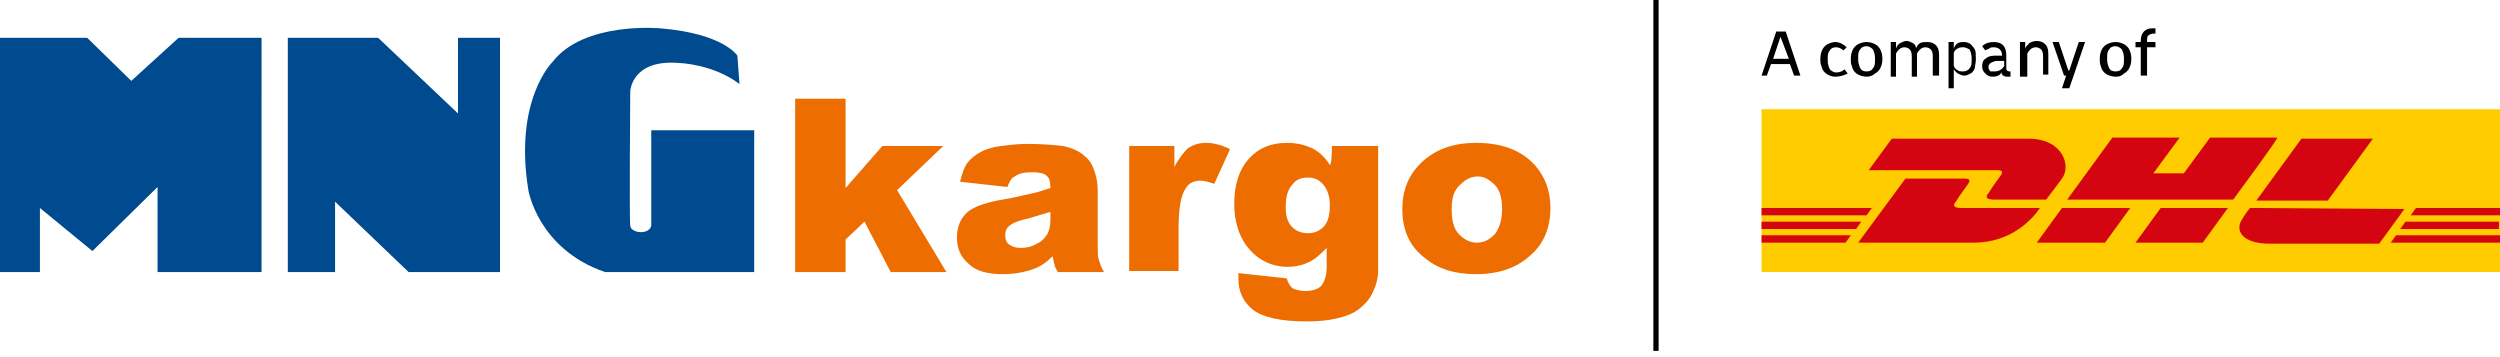 <?xml version="1.0" encoding="utf-8"?>
<!-- Generator: Adobe Illustrator 28.1.0, SVG Export Plug-In . SVG Version: 6.00 Build 0)  -->
<svg version="1.1" id="Layer_1" xmlns="http://www.w3.org/2000/svg" xmlns:xlink="http://www.w3.org/1999/xlink" x="0px" y="0px"
	 width="238px" height="34px" viewBox="0 0 238 34" style="enable-background:new 0 0 238 34;" xml:space="preserve">
<style type="text/css">
	.st0{clip-path:url(#SVGID_00000138540393602103857900000000347314401696084131_);}
	.st1{fill-rule:evenodd;clip-rule:evenodd;fill:#ED6D00;}
	.st2{fill-rule:evenodd;clip-rule:evenodd;fill:#004A8F;}
	.st3{fill:#FFCC00;}
	.st4{fill:#D40511;}
</style>
<g>
	<defs>
		<rect id="SVGID_1_" width="238" height="33.4"/>
	</defs>
	<clipPath id="SVGID_00000018955838105349125880000004052195096857873085_">
		<use xlink:href="#SVGID_1_"  style="overflow:visible;"/>
	</clipPath>
	<g style="clip-path:url(#SVGID_00000018955838105349125880000004052195096857873085_);">
		<path d="M157.9,33.4h-0.5V0h0.5V33.4z"/>
		<path class="st1" d="M75.7,9.4h4.8v8.5l3.5-4h5.8l-4.4,4.2l4.7,7.8h-5.3l-2.5-4.8l-1.8,1.7v3.1h-4.8L75.7,9.4L75.7,9.4z
			 M95.9,17.8l-4.5-0.5c0.2-0.8,0.4-1.4,0.7-1.8c0.3-0.4,0.8-0.8,1.4-1.1c0.4-0.2,1-0.4,1.8-0.5c0.8-0.1,1.6-0.2,2.5-0.2
			c1.4,0,2.5,0.1,3.4,0.2c0.9,0.2,1.6,0.5,2.1,1c0.4,0.3,0.7,0.8,0.9,1.4c0.2,0.6,0.3,1.2,0.3,1.8v5.3c0,0.6,0,1,0.1,1.3
			c0.1,0.3,0.2,0.7,0.5,1.2h-4.4c-0.1-0.2-0.3-0.5-0.3-0.7c-0.1-0.2-0.1-0.5-0.2-0.8c-0.6,0.6-1.2,1-1.8,1.2
			c-0.8,0.3-1.8,0.5-2.9,0.5c-1.5,0-2.6-0.3-3.3-1c-0.8-0.7-1.1-1.5-1.1-2.5c0-0.9,0.3-1.7,0.8-2.2c0.5-0.6,1.6-1,3-1.3
			c1.8-0.3,2.9-0.6,3.4-0.7c0.5-0.1,1.1-0.3,1.7-0.5c0-0.6-0.1-1-0.4-1.2c-0.2-0.2-0.7-0.3-1.3-0.3c-0.8,0-1.3,0.1-1.7,0.4
			C96.3,16.9,96.1,17.3,95.9,17.8L95.9,17.8z M99.9,20.2c-0.7,0.2-1.3,0.4-2,0.6c-1,0.2-1.6,0.5-1.8,0.7c-0.3,0.2-0.4,0.5-0.4,0.9
			c0,0.4,0.1,0.7,0.4,0.9c0.3,0.2,0.6,0.3,1.1,0.3c0.5,0,1-0.1,1.5-0.4c0.5-0.2,0.8-0.6,1-0.9c0.2-0.4,0.3-0.8,0.3-1.4V20.2
			L99.9,20.2z M107.4,13.9h4.4v2c0.4-0.8,0.9-1.4,1.3-1.8c0.5-0.3,1-0.5,1.7-0.5c0.7,0,1.5,0.2,2.3,0.6l-1.5,3.3
			c-0.6-0.2-1-0.3-1.3-0.3c-0.6,0-1.1,0.2-1.4,0.7c-0.5,0.7-0.7,2-0.7,3.9v4h-4.7V13.9L107.4,13.9z M126.8,13.9h4.4v11.3l0,0.5
			c0,0.8-0.2,1.5-0.5,2.1c-0.3,0.7-0.8,1.2-1.3,1.6c-0.5,0.4-1.2,0.7-2.1,0.9c-0.8,0.2-1.8,0.3-2.9,0.3c-2.5,0-4.2-0.4-5.1-1.1
			c-0.9-0.7-1.4-1.7-1.4-2.9c0-0.1,0-0.4,0-0.6l4.6,0.5c0.1,0.4,0.3,0.7,0.5,0.9c0.3,0.2,0.8,0.3,1.3,0.3c0.7,0,1.2-0.2,1.5-0.5
			c0.3-0.4,0.5-1,0.5-1.8v-1.8c-0.5,0.5-0.9,0.9-1.4,1.2c-0.7,0.4-1.5,0.6-2.3,0.6c-1.6,0-3-0.7-4-2.1c-0.7-1-1.1-2.3-1.1-3.9
			c0-1.9,0.5-3.3,1.4-4.3s2.1-1.5,3.6-1.5c1,0,1.7,0.2,2.4,0.5c0.6,0.3,1.2,0.8,1.7,1.6C126.8,15.7,126.8,13.9,126.8,13.9z
			 M122.4,19.7c0,0.9,0.2,1.5,0.6,1.9c0.4,0.4,0.9,0.6,1.5,0.6c0.6,0,1.1-0.2,1.5-0.6c0.4-0.4,0.6-1.1,0.6-2s-0.2-1.5-0.6-2
			c-0.4-0.5-0.9-0.7-1.5-0.7c-0.6,0-1.1,0.2-1.4,0.6C122.6,18,122.4,18.7,122.4,19.7z M133.5,19.9c0-1.8,0.6-3.3,1.9-4.5
			c1.3-1.2,3-1.8,5.1-1.8c2.5,0,4.3,0.7,5.6,2.1c1,1.1,1.5,2.5,1.5,4.1c0,1.8-0.6,3.4-1.9,4.5c-1.3,1.2-3,1.8-5.2,1.8
			c-2,0-3.6-0.5-4.8-1.5C134.2,23.5,133.5,21.9,133.5,19.9L133.5,19.9z M138.2,19.9c0,1.1,0.2,1.9,0.7,2.4s1,0.8,1.7,0.8
			c0.7,0,1.2-0.3,1.7-0.8c0.4-0.5,0.7-1.3,0.7-2.4c0-1-0.2-1.8-0.7-2.3s-1-0.8-1.6-0.8c-0.7,0-1.2,0.3-1.7,0.8
			C138.4,18.1,138.2,18.9,138.2,19.9z"/>
		<path class="st2" d="M70.2,5.3c0,0-1.3-2.1-7.3-2.6c0,0-7.3-0.7-10.3,3.2c0,0-3.7,3.6-2.3,12.2c0,0,0.9,5.6,7.3,7.8h14.2V12.4H62
			v9.1c0,0-0.1,0.6-1,0.6c0,0-0.9,0-1-0.6c-0.1-0.6,0-12.8,0-12.8s0.1-3.1,4.7-2.7c0,0,3.2,0.1,5.7,2L70.2,5.3L70.2,5.3z M27.4,3.6
			H36l7.6,7.2V3.6h4v22.3h-8.7l-7-6.7v6.7h-4.5L27.4,3.6L27.4,3.6z M0,3.6v22.3h3.8v-6.1l5,4.1l6.2-6.1v8.1h9.9V3.6H17l-4.5,4.1
			L8.3,3.6H0z"/>
		<path class="st3" d="M238,10.4h-70.3v15.5H238V10.4z"/>
		<path class="st4" d="M167.7,21.1h9.5l-0.5,0.7h-9V21.1z M167.7,19.8h10.5l-0.5,0.7h-10V19.8z M167.7,22.4h8.5l-0.5,0.7h-8V22.4z
			 M238,21.8h-9.5l0.5-0.7h8.9V21.8z M238,23.1l-10.4,0l0.5-0.7h9.9V23.1z M230,19.8h8v0.7h-8.5L230,19.8z M176.9,23.1l4.5-6.1h5.6
			c0.6,0,0.6,0.2,0.3,0.6c-0.3,0.4-0.8,1.1-1.1,1.6c-0.2,0.2-0.4,0.6,0.5,0.6h7.5c-0.6,0.9-2.6,3.3-6.3,3.3
			C187.9,23.1,176.9,23.1,176.9,23.1z M202.8,19.8l-2.4,3.3h-6.5c0,0,2.4-3.3,2.4-3.3H202.8L202.8,19.8z M212.1,19.8l-2.4,3.3h-6.4
			c0,0,2.4-3.3,2.4-3.3H212.1z M214.2,19.8c0,0-0.5,0.6-0.7,1c-0.8,1.1-0.1,2.4,2.6,2.4h10.4l2.4-3.3L214.2,19.8L214.2,19.8z"/>
		<path class="st4" d="M180.1,13.2l-2.2,3h12.2c0.6,0,0.6,0.2,0.3,0.6c-0.3,0.4-0.8,1.1-1.1,1.6c-0.2,0.2-0.4,0.6,0.5,0.6h5l1.5-2
			c0.9-1.2,0.1-3.8-3.2-3.8L180.1,13.2L180.1,13.2z M212.6,19h-15.8l4.3-5.9h6.4l-2.5,3.4h2.9l2.5-3.4h6.4
			C216.9,13.2,212.6,19,212.6,19z M225.9,13.2l-4.3,5.9h-6.8c0,0,4.3-5.9,4.3-5.9L225.9,13.2L225.9,13.2z"/>
		<path d="M167.7,7.2l1.4-4.2h0.9l1.4,4.2h-0.6l-0.4-1.1h-1.8l-0.4,1.1H167.7L167.7,7.2z M169.5,3.5l-0.7,2.1h1.5L169.5,3.5
			L169.5,3.5z M177.7,7.3c-0.3,0-0.6-0.1-0.8-0.2c-0.2-0.1-0.4-0.3-0.5-0.5c-0.1-0.3-0.2-0.5-0.2-0.8V5.5c0-0.3,0.1-0.6,0.2-0.8
			c0.1-0.2,0.3-0.4,0.5-0.5c0.2-0.1,0.5-0.2,0.8-0.2s0.6,0.1,0.8,0.2c0.2,0.1,0.4,0.3,0.5,0.5c0.1,0.2,0.2,0.5,0.2,0.8v0.2
			c0,0.3-0.1,0.6-0.2,0.8c-0.1,0.2-0.3,0.4-0.5,0.5C178.3,7.2,178,7.3,177.7,7.3L177.7,7.3z M177.7,6.8c0.3,0,0.5-0.1,0.6-0.3
			c0.2-0.2,0.2-0.5,0.2-0.8V5.5c0-0.3-0.1-0.6-0.2-0.8c-0.2-0.2-0.4-0.3-0.6-0.3c-0.3,0-0.5,0.1-0.6,0.3c-0.2,0.2-0.2,0.5-0.2,0.8
			v0.2c0,0.3,0.1,0.6,0.2,0.8C177.2,6.7,177.4,6.8,177.7,6.8z M180,7.2V4h0.5v0.6c0.1-0.2,0.2-0.4,0.4-0.5s0.4-0.2,0.6-0.2
			c0.2,0,0.4,0.1,0.6,0.2c0.2,0.1,0.3,0.3,0.3,0.5c0.1-0.2,0.2-0.4,0.4-0.5C183,4,183.2,4,183.5,4c0.3,0,0.6,0.1,0.8,0.3
			c0.2,0.2,0.3,0.5,0.3,0.9v2H184V5.3c0-0.3-0.1-0.5-0.2-0.6c-0.1-0.1-0.3-0.2-0.5-0.2c-0.2,0-0.4,0.1-0.5,0.2
			c-0.1,0.1-0.2,0.2-0.3,0.4v2.2H182V5.3c0-0.3-0.1-0.5-0.2-0.6c-0.1-0.1-0.3-0.2-0.5-0.2c-0.2,0-0.4,0.1-0.5,0.2
			c-0.1,0.1-0.2,0.2-0.3,0.4v2.2H180L180,7.2z M185.5,8.4V4h0.5v0.6c0.1-0.2,0.2-0.4,0.4-0.5C186.6,4,186.8,4,187,4
			c0.2,0,0.5,0.1,0.6,0.2s0.3,0.3,0.4,0.5c0.1,0.2,0.1,0.5,0.1,0.8v0.2c0,0.3-0.1,0.6-0.1,0.8c-0.1,0.2-0.2,0.4-0.4,0.5
			c-0.2,0.1-0.4,0.2-0.6,0.2c-0.2,0-0.4-0.1-0.6-0.2c-0.2-0.1-0.3-0.3-0.4-0.4v1.8C186,8.4,185.5,8.4,185.5,8.4z M186.9,4.5
			c-0.2,0-0.3,0-0.5,0.1c-0.2,0.1-0.3,0.2-0.4,0.4v1.3c0.1,0.2,0.2,0.3,0.4,0.4c0.1,0.1,0.3,0.1,0.5,0.1c0.2,0,0.5-0.1,0.6-0.3
			c0.2-0.2,0.2-0.5,0.2-0.8V5.5c0-0.3-0.1-0.6-0.2-0.8C187.3,4.6,187.1,4.5,186.9,4.5z M189.7,7.3c-0.3,0-0.5-0.1-0.7-0.3
			c-0.2-0.2-0.3-0.4-0.3-0.7c0-0.3,0.1-0.6,0.3-0.7c0.2-0.2,0.5-0.3,0.9-0.3h0.7V5.3c0-0.5-0.3-0.8-0.8-0.8c-0.1,0-0.3,0-0.4,0.1
			c-0.1,0.1-0.3,0.1-0.4,0.2l-0.3-0.4c0.3-0.3,0.7-0.4,1.1-0.4c0.8,0,1.2,0.4,1.2,1.3v1.2c0,0.2,0.1,0.3,0.3,0.3c0,0,0.1,0,0.1,0
			v0.5c-0.1,0-0.2,0-0.3,0c-0.4,0-0.6-0.2-0.6-0.6C190.6,7.1,190.2,7.3,189.7,7.3L189.7,7.3z M189.9,6.8c0.4,0,0.7-0.2,0.9-0.5V5.8
			h-0.7c-0.2,0-0.4,0.1-0.6,0.2c-0.1,0.1-0.2,0.2-0.2,0.4c0,0.2,0.1,0.3,0.2,0.4C189.6,6.8,189.7,6.8,189.9,6.8L189.9,6.8z
			 M192.3,7.2V4h0.5v0.6c0.1-0.2,0.2-0.3,0.4-0.5c0.2-0.1,0.4-0.2,0.7-0.2c0.3,0,0.6,0.1,0.8,0.3c0.2,0.2,0.3,0.5,0.3,0.9v2h-0.5
			V5.3c0-0.3-0.1-0.5-0.2-0.6c-0.1-0.1-0.3-0.2-0.5-0.2c-0.2,0-0.4,0.1-0.5,0.2c-0.1,0.1-0.2,0.2-0.3,0.4v2.2H192.3L192.3,7.2z
			 M196.3,8.4l0.4-1.2h-0.2L195.4,4h0.6l0.9,2.7h0.1l0.9-2.7h0.6l-1.5,4.4L196.3,8.4L196.3,8.4z M201.4,7.3c-0.3,0-0.6-0.1-0.8-0.2
			c-0.2-0.1-0.4-0.3-0.5-0.5c-0.1-0.3-0.2-0.5-0.2-0.8V5.5c0-0.3,0.1-0.6,0.2-0.8c0.1-0.2,0.3-0.4,0.5-0.5c0.2-0.1,0.5-0.2,0.8-0.2
			s0.6,0.1,0.8,0.2c0.2,0.1,0.4,0.3,0.5,0.5s0.2,0.5,0.2,0.8v0.2c0,0.3-0.1,0.6-0.2,0.8c-0.1,0.2-0.3,0.4-0.5,0.5
			C201.9,7.3,201.6,7.3,201.4,7.3L201.4,7.3z M201.4,6.8c0.3,0,0.5-0.1,0.6-0.3c0.2-0.2,0.2-0.5,0.2-0.8V5.5c0-0.3-0.1-0.6-0.2-0.8
			c-0.2-0.2-0.4-0.3-0.6-0.3c-0.3,0-0.5,0.1-0.6,0.3c-0.2,0.2-0.2,0.5-0.2,0.8v0.2c0,0.3,0.1,0.6,0.2,0.8
			C200.9,6.7,201.1,6.8,201.4,6.8z M203.8,7.2V4.5h-0.5V4h0.5V3.9c0-0.4,0.1-0.7,0.3-0.9s0.4-0.3,0.8-0.3c0.1,0,0.1,0,0.2,0
			c0,0,0.1,0,0.1,0v0.5c-0.1,0-0.2,0-0.2,0c-0.2,0-0.4,0.1-0.5,0.2s-0.1,0.3-0.1,0.5V4h0.8v0.5h-0.8v2.7H203.8L203.8,7.2z
			 M174.7,7.3c-0.3,0-0.5-0.1-0.7-0.2c-0.2-0.1-0.4-0.3-0.5-0.5c-0.1-0.3-0.2-0.5-0.2-0.8V5.5c0-0.3,0.1-0.6,0.2-0.8
			c0.1-0.2,0.3-0.4,0.5-0.5c0.2-0.1,0.5-0.2,0.7-0.2c0.4,0,0.8,0.2,1.1,0.5l-0.3,0.3c-0.2-0.2-0.5-0.3-0.7-0.3
			c-0.3,0-0.5,0.1-0.6,0.3c-0.2,0.2-0.2,0.5-0.2,0.8v0.2c0,0.3,0.1,0.6,0.2,0.8c0.2,0.2,0.4,0.3,0.6,0.3c0.3,0,0.6-0.1,0.8-0.3
			l0.3,0.4C175.5,7.2,175.1,7.3,174.7,7.3L174.7,7.3z"/>
	</g>
</g>
</svg>
